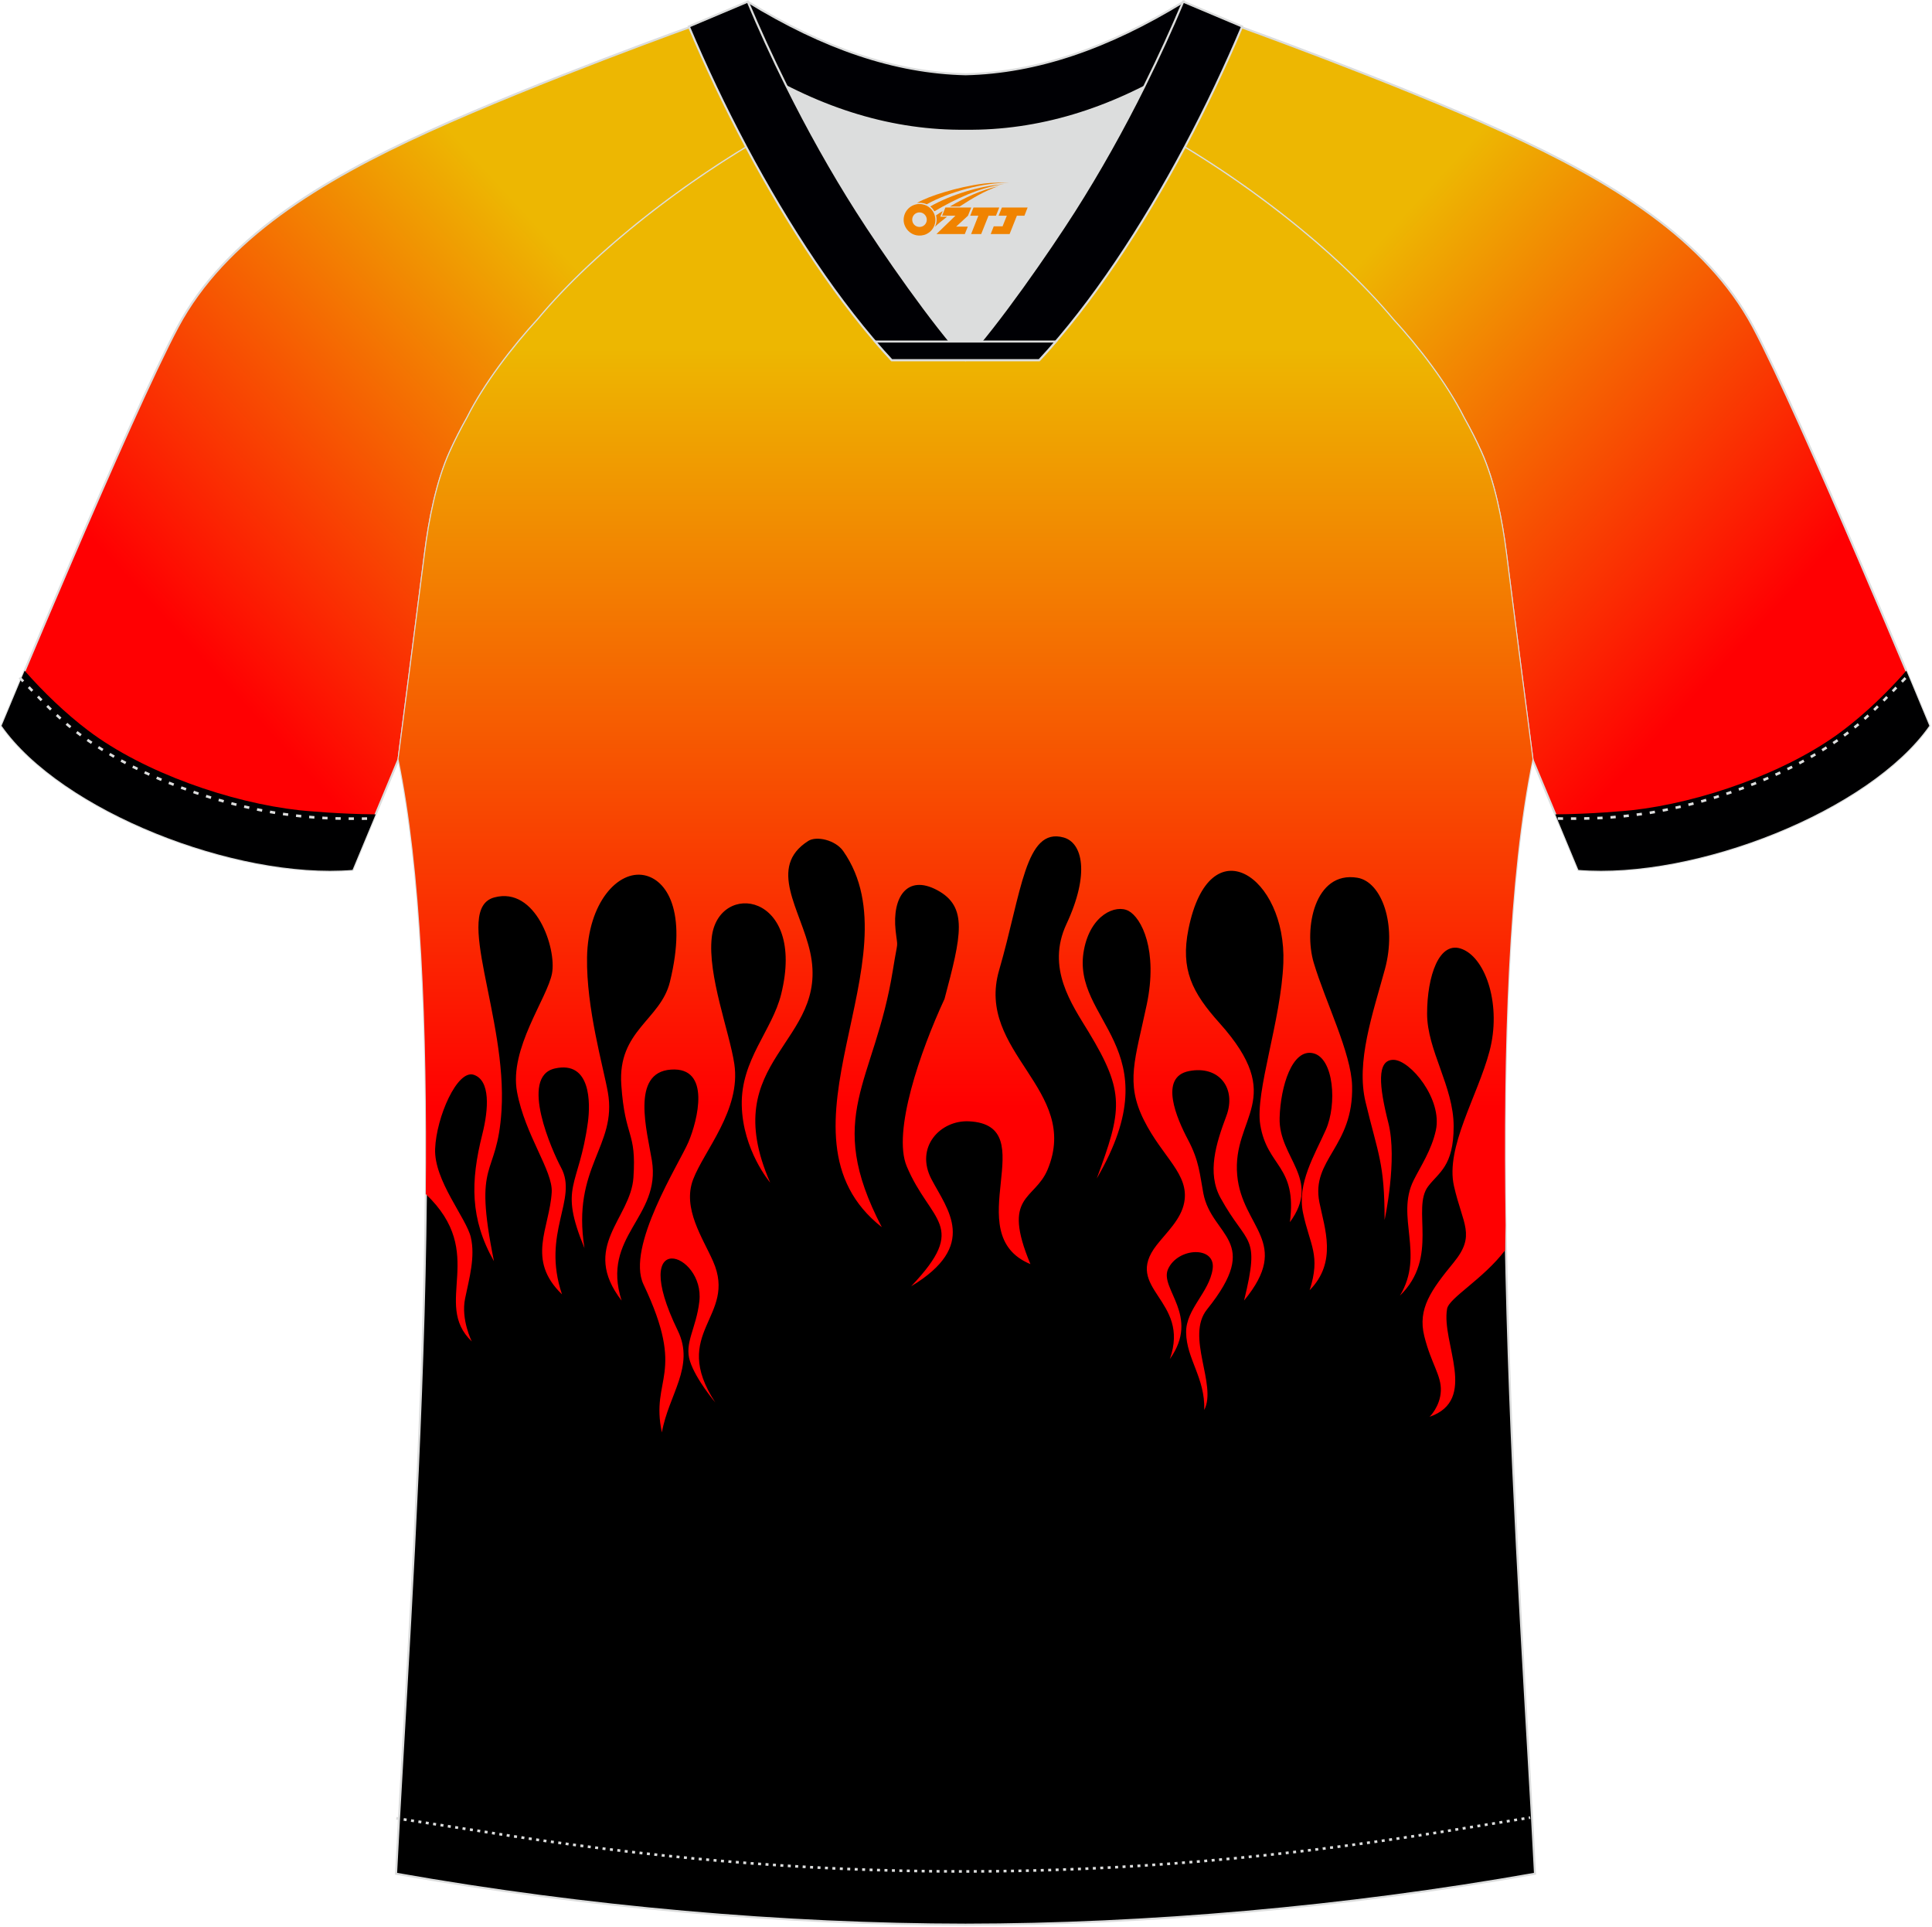 <?xml version="1.0" encoding="utf-8"?>
<!-- Generator: Adobe Illustrator 22.0.0, SVG Export Plug-In . SVG Version: 6.00 Build 0)  -->
<svg xmlns="http://www.w3.org/2000/svg" xmlns:xlink="http://www.w3.org/1999/xlink" version="1.1" id="图层_1" x="0px" y="0px" width="374px" height="373px" viewBox="0 0 374 373" enable-background="new 0 0 374 373" xml:space="preserve">
<g>
	
		<linearGradient id="SVGID_1_" gradientUnits="userSpaceOnUse" x1="-10697.188" y1="1125.453" x2="-10599.116" y2="1215.495" gradientTransform="matrix(-1 0 0 -1 -10346.967 1264.594)">
		<stop offset="0.145" style="stop-color:#FF0002"/>
		<stop offset="0.93" style="stop-color:#EDB702"/>
	</linearGradient>
	<path fill="url(#SVGID_1_)" stroke="#DCDDDD" stroke-width="0.4" stroke-miterlimit="22.926" d="M222,24.33   c7.08-5.95,12.46-12.55,16.99-19.55c0,0,30.63,10.99,51.78,20.61c21.15,9.61,39.54,20.88,48.61,37.85   c9.08,16.97,34.11,77.23,34.11,77.23c-11.56,16.47-45.25,29.73-67.93,27.89l-8.92-21.4c0,0-3.8-29.24-5.12-39.81   c-0.85-6.78-2.31-14.06-4.84-19.68c-1.01-2.25-2.15-4.48-3.4-6.7c-3.26-6.52-8.77-13.67-13.7-19.02   C257.72,47.5,238.37,33.07,222,24.33z"/>
	<path fill="#000001" d="M373.48,140.47c-11.56,16.47-45.25,29.73-67.93,27.89l-4.47-10.75c7.01-0.04,13.97-0.71,14.73-0.79   c13.34-1.46,30.14-7.3,40.88-15.4c4.39-3.31,8.78-7.53,12.34-11.61c0.23,0.56,0.47,1.1,0.69,1.63   C372.03,136.98,373.48,140.47,373.48,140.47z"/>
	
		<linearGradient id="SVGID_2_" gradientUnits="userSpaceOnUse" x1="-972.902" y1="1125.454" x2="-874.83" y2="1215.496" gradientTransform="matrix(1 0 0 -1 996.485 1264.594)">
		<stop offset="0.145" style="stop-color:#FF0002"/>
		<stop offset="0.93" style="stop-color:#EDB702"/>
	</linearGradient>
	<path fill="url(#SVGID_2_)" stroke="#DCDDDD" stroke-width="0.4" stroke-miterlimit="22.926" d="M151.8,24.33   c-7.08-5.95-12.46-12.55-16.99-19.55c0,0-30.63,10.99-51.78,20.61C61.89,35,43.5,46.27,34.42,63.24S0.31,140.47,0.31,140.47   c11.56,16.47,45.25,29.73,67.93,27.89l8.91-21.4c0,0,3.8-29.24,5.12-39.81c0.85-6.78,2.31-14.06,4.84-19.68   c1.01-2.25,2.15-4.48,3.4-6.7c3.26-6.52,8.77-13.67,13.69-19.02C116.09,47.5,135.44,33.07,151.8,24.33z"/>
	<path fill="#000001" d="M0.31,140.47c11.56,16.47,45.25,29.73,67.93,27.89l4.48-10.75c-7.01-0.04-13.97-0.71-14.73-0.79   c-13.34-1.46-30.15-7.3-40.88-15.4c-4.39-3.31-8.77-7.53-12.34-11.61c-0.23,0.56-0.46,1.1-0.69,1.63   C1.76,136.98,0.31,140.47,0.31,140.47z"/>
	<path stroke="#DCDDDD" stroke-width="0.4" stroke-miterlimit="22.926" d="M291.55,107.27c1.27,10.18,4.85,37.71,5.11,39.69   c-10.86,52.55-2.19,162.18,0.49,215.68c-36.81,6.53-75.42,9.83-110.24,9.86c-34.82-0.03-73.43-3.33-110.24-9.86   c2.68-53.5,11.35-163.13,0.49-215.68c0.26-1.98,3.83-29.51,5.11-39.69c0.85-6.78,2.31-14.06,4.84-19.68   c1.01-2.25,2.15-4.48,3.4-6.7c3.26-6.51,8.77-13.67,13.69-19.02c11.2-13.44,29.03-27.03,44.74-35.86c0.96-0.54-1.02-15.4-0.07-15.9   c3.94,3.31,25.19,3.25,30.33,6.12l-2.64,0.68c6.1,2.82,12.98,4.24,19.71,4.26c6.74-0.02-2.73-1.43,3.36-4.26l5.7-2.51   c5.14-2.86,16.2-2.27,20.14-5.59c0.73,0.39-1.96,16.43-1.22,16.84c15.87,8.82,34.04,22.6,45.4,36.23   c4.93,5.36,10.44,12.5,13.7,19.02c1.25,2.22,2.39,4.46,3.39,6.7C289.24,93.22,290.7,100.5,291.55,107.27z"/>
	
		<linearGradient id="SVGID_3_" gradientUnits="userSpaceOnUse" x1="-809.58" y1="1023.328" x2="-809.581" y2="1210.157" gradientTransform="matrix(1 0 0 -1 996.485 1264.594)">
		<stop offset="0.145" style="stop-color:#FF0001"/>
		<stop offset="0.93" style="stop-color:#EDB701"/>
	</linearGradient>
	<path fill="url(#SVGID_3_)" d="M291.45,237.17c-0.03,1.6-0.06,3.21-0.09,4.81c-4.27,5.61-10.85,9.21-11.23,11.33   c-1.16,6.56,6.11,17.61-3.39,20.9c0,0,2.06-1.99,2.18-5.02c0.12-3.02-1.88-5.26-3.2-10.58c-1.33-5.32,1.33-8.94,5.68-14.26   c4.35-5.32,1.76-7.31,0.06-14.81c-1.69-7.49,4.59-17.41,6.89-26.11c2.3-8.7-0.6-17.77-5.2-19.7c-4.59-1.94-6.89,5.32-6.89,12.45   s5.14,14.08,5.14,21.82c0,7.73-2.88,8.89-4.94,11.61c-3.26,4.31,2.2,13.71-5.46,21.15c4.85-8.03-0.88-15.23,2.65-22.32   c1.35-2.71,3.45-5.8,4.3-9.66c1.33-6.04-4.96-13.66-8.22-13.66s-2.78,5.08-0.97,12.21s-0.73,18.79-0.73,18.79   c0-11.05-1.24-12.65-3.69-22.85c-1.87-7.79,1.39-17.04,3.75-25.68c2.36-8.64-0.6-16.92-5.32-17.71   c-8.27-1.38-10.44,9.79-8.45,16.47c2.24,7.5,7.25,17.43,7.42,23.78c0.32,11.88-7.99,14.21-6.33,22.57   c1.01,5.06,3.5,11.54-1.89,17.01c2.19-6.79,0.04-8.7-1.27-14.93c-1.21-5.74,2.24-11.24,4.41-16.13c2.18-4.9,1.57-13.9-2.48-14.81   s-6.29,6.41-6.47,12.51c-0.23,7.77,8.16,11.78,1.99,20.19c1.42-11.03-4.4-10.6-5.74-18.86c-1.03-6.35,4.05-20.19,4.47-31.31   c0.64-16.74-14.28-26.85-18.37-6.53c-1.57,7.8,0.73,12.27,5.99,18.13c13.28,14.81,2.41,18.13,3.45,29.49   c0.93,10.21,10.67,12.91,1.33,24.24c3.19-13.07,0.64-10.4-4.56-19.86c-2.66-4.84-0.87-10.54,1.13-15.86   c1.99-5.32-1.38-9.83-7.24-8.68c-5.86,1.15-2.36,9.19-0.18,13.3c2.18,4.11,2.27,6.71,2.96,10.34c1.63,8.52,11.53,9.03,0.72,22.48   c-4.21,5.25,1.98,14.56-0.54,19.46c0.19-6.2-3.44-9.86-3.51-14.99c-0.06-4.53,4.47-7.73,5.13-12.27c0.67-4.54-6.76-4.23-8.64,0.03   c-1.67,3.79,6.3,9.01,0.36,17.38c4.06-11.52-9.22-13.53-2.55-22.06c1.93-2.47,4.72-4.98,5.33-8.24c1.03-5.5-4.17-8.69-7.8-15.94   s-1.69-11.76,0.54-22.33c2.23-10.58-1.03-16.83-3.51-18.16s-7.36,0.74-8.64,7.55c-2.61,13.84,17.37,18.71,2.48,44.24   c4.88-13.22,5.56-16.59-1.57-28.35c-3.27-5.38-8.27-12.39-4.29-20.91c4.57-9.79,3.08-15.73-0.55-16.74   c-7.44-2.07-8.13,10.7-12.49,25.68c-4.63,15.91,15.86,23.1,9.38,38.6c-2.52,6.02-8.97,4.8-3.32,18.29   c-14.18-5.86,2.84-26.92-11.9-27.64c-5.52-0.27-10.53,4.99-7.24,11.24c3.06,5.83,9.15,12.8-3.95,20.69   c11.28-11.86,3.7-12.33-0.86-23.23c-2.78-6.65,2.61-22.24,7.32-32.39c3.27-12.29,4.6-17.85-1.46-21.07   c-5.76-3.06-8.7,1.35-8.01,7.83c0.43,3.95,0.52,1.13-0.53,7.68c-3.54,22.04-13.45,28.06-2.14,49.74   c-22.84-17.93,7.04-52.06-7.47-72.79c-1.51-2.15-5.17-2.98-6.77-1.96c-7.98,5.08-1.44,13.3,0.37,21.52   c3.91,17.73-18.31,20.52-7.74,44.6c0,0-5.32-6.23-5.5-14.99c-0.18-8.76,5.88-14.44,7.62-21.45c4.92-19.79-12.18-22.05-13.43-11.02   c-0.83,7.35,3.44,18.31,4.37,24.5c1.33,8.89-5.86,16.77-7.98,22.36s1.87,11.3,3.87,15.84c4.76,10.81-8.5,13.68,0.43,27.32   c0,0-3.75-4.41-4.9-7.98c-1.15-3.56,1.21-6.33,1.81-11.59c1.09-9.46-13.99-14.56-4.17,5.67c3.37,6.94-1.82,12.43-3.08,19.7   c-2.29-10.62,4.83-10.98-3.56-28.65c-3.44-7.24,6.95-23.45,8.7-27.56s4.47-14.57-3.39-14.02c-7.86,0.54-4.59,12.03-3.69,17.58   c1.81,11.09-9.89,14.56-5.86,27.13c-8.05-10.43,1.77-15.85,2.29-23.82c0.61-9.13-1.63-7.42-2.35-17.94   c-0.73-10.52,7.6-12.54,9.41-19.92c3.41-13.88-0.72-19.81-4.98-20.65c-5.1-1.01-10.88,5.38-11.06,15.88   c-0.17,9.86,3.17,21.26,4.03,26.14c1.85,10.44-7.05,14.4-4.53,30.16c-5.04-12.26-1.08-11.51,0.67-24.42   c0.48-3.57,0.62-11.93-6.39-10.36s-0.44,16.16,1.19,19.18c3.34,6.18-3.85,12.61,0.18,24.54c-6.98-6.73-2.4-12.77-1.99-19.76   c0.24-4.17-5.14-11-6.71-19.4s5.86-18.13,6.77-22.97c0.9-4.84-3.13-16.87-11.18-14.69c-8.11,2.2,2.54,23.12,1.4,41.26   c-0.85,13.51-5.59,8.76-1.46,29.15c-4.65-8.18-4.54-15.49-2.27-24.51c1.27-5.02,1.57-10.49-1.63-11.57   c-3.2-1.09-7.25,8.16-7.49,14.32c-0.24,6.17,6.07,13.42,6.92,17.17s-0.27,7.73-1.12,11.81c-0.84,4.08,1.3,8.31,1.3,8.31   c-7.79-7.42,3.22-17.02-8.91-28.53c0.31-32.4-0.89-62.95-5.28-84.18c0.26-1.98,3.83-29.51,5.11-39.69   c0.85-6.78,2.31-14.06,4.84-19.68c1.01-2.25,2.15-4.48,3.4-6.7c3.26-6.51,8.77-13.67,13.69-19.02   c11.2-13.44,29.03-27.03,44.74-35.86c0.96-0.54-1.02-15.4-0.07-15.9c3.94,3.31,25.19,3.25,30.33,6.12l-2.64,0.68   c6.1,2.82,12.98,4.24,19.71,4.26c6.74-0.02-2.73-1.43,3.36-4.26l5.7-2.51c5.14-2.86,16.2-2.27,20.14-5.59   c0.73,0.39-1.96,16.43-1.22,16.84c15.87,8.82,34.04,22.6,45.4,36.23c4.93,5.36,10.44,12.5,13.7,19.02c1.25,2.22,2.39,4.46,3.39,6.7   c2.52,5.62,3.99,12.9,4.84,19.68c1.27,10.18,4.85,37.71,5.11,39.69C292,169.51,290.94,202.56,291.45,237.17z"/>
	<path fill="none" stroke="#DCDDDD" stroke-width="0.507" stroke-miterlimit="22.926" stroke-dasharray="1.02,1.531" d="   M3.79,131.14c2.92,3.02,6.08,6.41,9.27,9.11c10.32,8.74,27.36,15.21,41.6,17.27c5.61,0.82,10.34,0.99,16.71,0.91"/>
	<path fill="none" stroke="#DCDDDD" stroke-width="0.507" stroke-miterlimit="22.926" stroke-dasharray="0.576,0.865" d="   M76.72,351.91c1.31,0.22,15.14,2.3,16.45,2.52c30.89,4.95,61.95,7.77,93.3,7.77c30.85,0,61.41-2.73,91.81-7.53   c1.8-0.28,16.13-2.59,17.93-2.89"/>
	<path fill="none" stroke="#DCDDDD" stroke-width="0.507" stroke-miterlimit="22.926" stroke-dasharray="1.02,1.531" d="   M368.87,131.22c-2.9,3-6.03,6.35-9.19,9.02c-10.32,8.74-27.36,15.21-41.61,17.27c-5.61,0.82-10.34,0.99-16.71,0.91"/>
	<path fill="#000004" stroke="#DCDDDD" stroke-width="0.4" stroke-miterlimit="22.926" d="M145.44,12.89   c13.69,8.44,27.53,12.57,41.51,12.42c13.98,0.15,27.82-3.98,41.51-12.42c1.75-6.97,0.68-12.56,0.68-12.56   c-14.63,8.96-28.42,13.72-42.2,14.04c-13.77-0.31-27.57-5.07-42.2-14.04C144.75,0.32,143.69,5.92,145.44,12.89z"/>
	<path fill="#DCDDDD" d="M218.12,18.43c-10.31,4.7-20.7,6.99-31.17,6.88c-10.47,0.11-20.86-2.17-31.17-6.88   c-1.16-0.53-2.32-1.09-3.48-1.68c4.1,8.24,8.69,16.46,13.6,24.17c4.88,7.67,14.79,21.97,21.04,28.72l-0.04,0.06   c6.25-6.75,16.16-21.05,21.04-28.72c4.91-7.71,9.5-15.93,13.6-24.17l0.02-0.04C220.42,17.35,219.27,17.9,218.12,18.43z"/>
	<path fill="#000004" stroke="#DCDDDD" stroke-width="0.4" stroke-miterlimit="22.926" d="M152.12,16.4   c-2.68-5.4-5.15-10.81-7.37-16.08l-11.4,4.81c3.2,7.6,6.93,15.49,11.06,23.25c8.22,15.44,18,30.33,28.21,41.32h14.28l0.04-0.06   c-6.25-6.75-16.16-21.05-21.04-28.72c-4.91-7.71-9.5-15.93-13.6-24.17C152.24,16.63,152.18,16.51,152.12,16.4z"/>
	<path fill="#000004" stroke="#DCDDDD" stroke-width="0.4" stroke-miterlimit="22.926" d="M221.68,16.4   c2.68-5.4,5.15-10.81,7.37-16.08l11.41,4.81c-3.2,7.6-6.93,15.49-11.06,23.25c-8.22,15.44-18,30.33-28.21,41.32h-14.28l-0.04-0.06   c6.25-6.75,16.15-21.05,21.04-28.72c4.91-7.71,9.5-15.93,13.6-24.17C221.57,16.63,221.62,16.51,221.68,16.4z"/>
	<path fill="#000004" stroke="#DCDDDD" stroke-width="0.4" stroke-miterlimit="22.926" d="M186.9,69.7h14.28   c1.08-1.16,2.15-2.36,3.21-3.6h-14.38h-0.09h-6.05H169.4c1.06,1.24,2.14,2.44,3.21,3.6H186.9z"/>
	
</g>
<g id="图层_x0020_1">
	<path fill="#F08300" d="M175.11,43.56c0.416,1.136,1.472,1.984,2.752,2.032c0.144,0,0.304,0,0.448-0.016h0.016   c0.016,0,0.064,0,0.128-0.016c0.032,0,0.048-0.016,0.08-0.016c0.064-0.016,0.144-0.032,0.224-0.048c0.016,0,0.016,0,0.032,0   c0.192-0.048,0.4-0.112,0.576-0.208c0.192-0.096,0.4-0.224,0.608-0.384c0.672-0.56,1.104-1.408,1.104-2.352   c0-0.224-0.032-0.448-0.08-0.672l0,0C180.95,41.68,180.9,41.51,180.82,41.33C180.35,40.24,179.27,39.48,178,39.48C176.31,39.48,174.93,40.85,174.93,42.55C174.93,42.9,174.99,43.24,175.11,43.56L175.11,43.56L175.11,43.56z M179.41,42.58L179.41,42.58C179.38,43.36,178.72,43.96,177.94,43.92C177.15,43.89,176.56,43.24,176.59,42.45c0.032-0.784,0.688-1.376,1.472-1.344   C178.83,41.14,179.44,41.81,179.41,42.58L179.41,42.58z"/>
	<polygon fill="#F08300" points="193.44,40.16 ,192.8,41.75 ,191.36,41.75 ,189.94,45.3 ,187.99,45.3 ,189.39,41.75 ,187.81,41.75    ,188.45,40.16"/>
	<path fill="#F08300" d="M195.41,35.43c-1.008-0.096-3.024-0.144-5.056,0.112c-2.416,0.304-5.152,0.912-7.616,1.664   C180.69,37.81,178.82,38.53,177.47,39.3C177.67,39.27,177.86,39.25,178.05,39.25c0.48,0,0.944,0.112,1.36,0.288   C183.51,37.22,190.71,35.17,195.41,35.43L195.41,35.43L195.41,35.43z"/>
	<path fill="#F08300" d="M180.88,40.9c4-2.368,8.88-4.672,13.488-5.248c-4.608,0.288-10.224,2-14.288,4.304   C180.4,40.21,180.67,40.53,180.88,40.9C180.88,40.9,180.88,40.9,180.88,40.9z"/>
	<polygon fill="#F08300" points="198.93,40.16 ,198.31,41.75 ,196.85,41.75 ,195.44,45.3 ,194.98,45.3 ,193.47,45.3 ,191.78,45.3    ,192.37,43.8 ,194.08,43.8 ,194.9,41.75 ,193.31,41.75 ,193.95,40.16"/>
	<polygon fill="#F08300" points="188.02,40.16 ,187.38,41.75 ,185.09,43.86 ,187.35,43.86 ,186.77,45.3 ,181.28,45.3 ,184.95,41.75    ,182.37,41.75 ,183.01,40.16"/>
	<path fill="#F08300" d="M193.3,36.02c-3.376,0.752-6.464,2.192-9.424,3.952h1.888C188.19,38.4,190.53,36.97,193.3,36.02z    M182.5,40.84C181.87,41.22,181.81,41.27,181.2,41.68c0.064,0.256,0.112,0.544,0.112,0.816c0,0.496-0.112,0.976-0.32,1.392   c0.176-0.16,0.32-0.304,0.432-0.4c0.272-0.24,0.768-0.64,1.6-1.296l0.32-0.256H182.02l0,0L182.5,40.84L182.5,40.84L182.5,40.84z"/>
</g>
</svg>